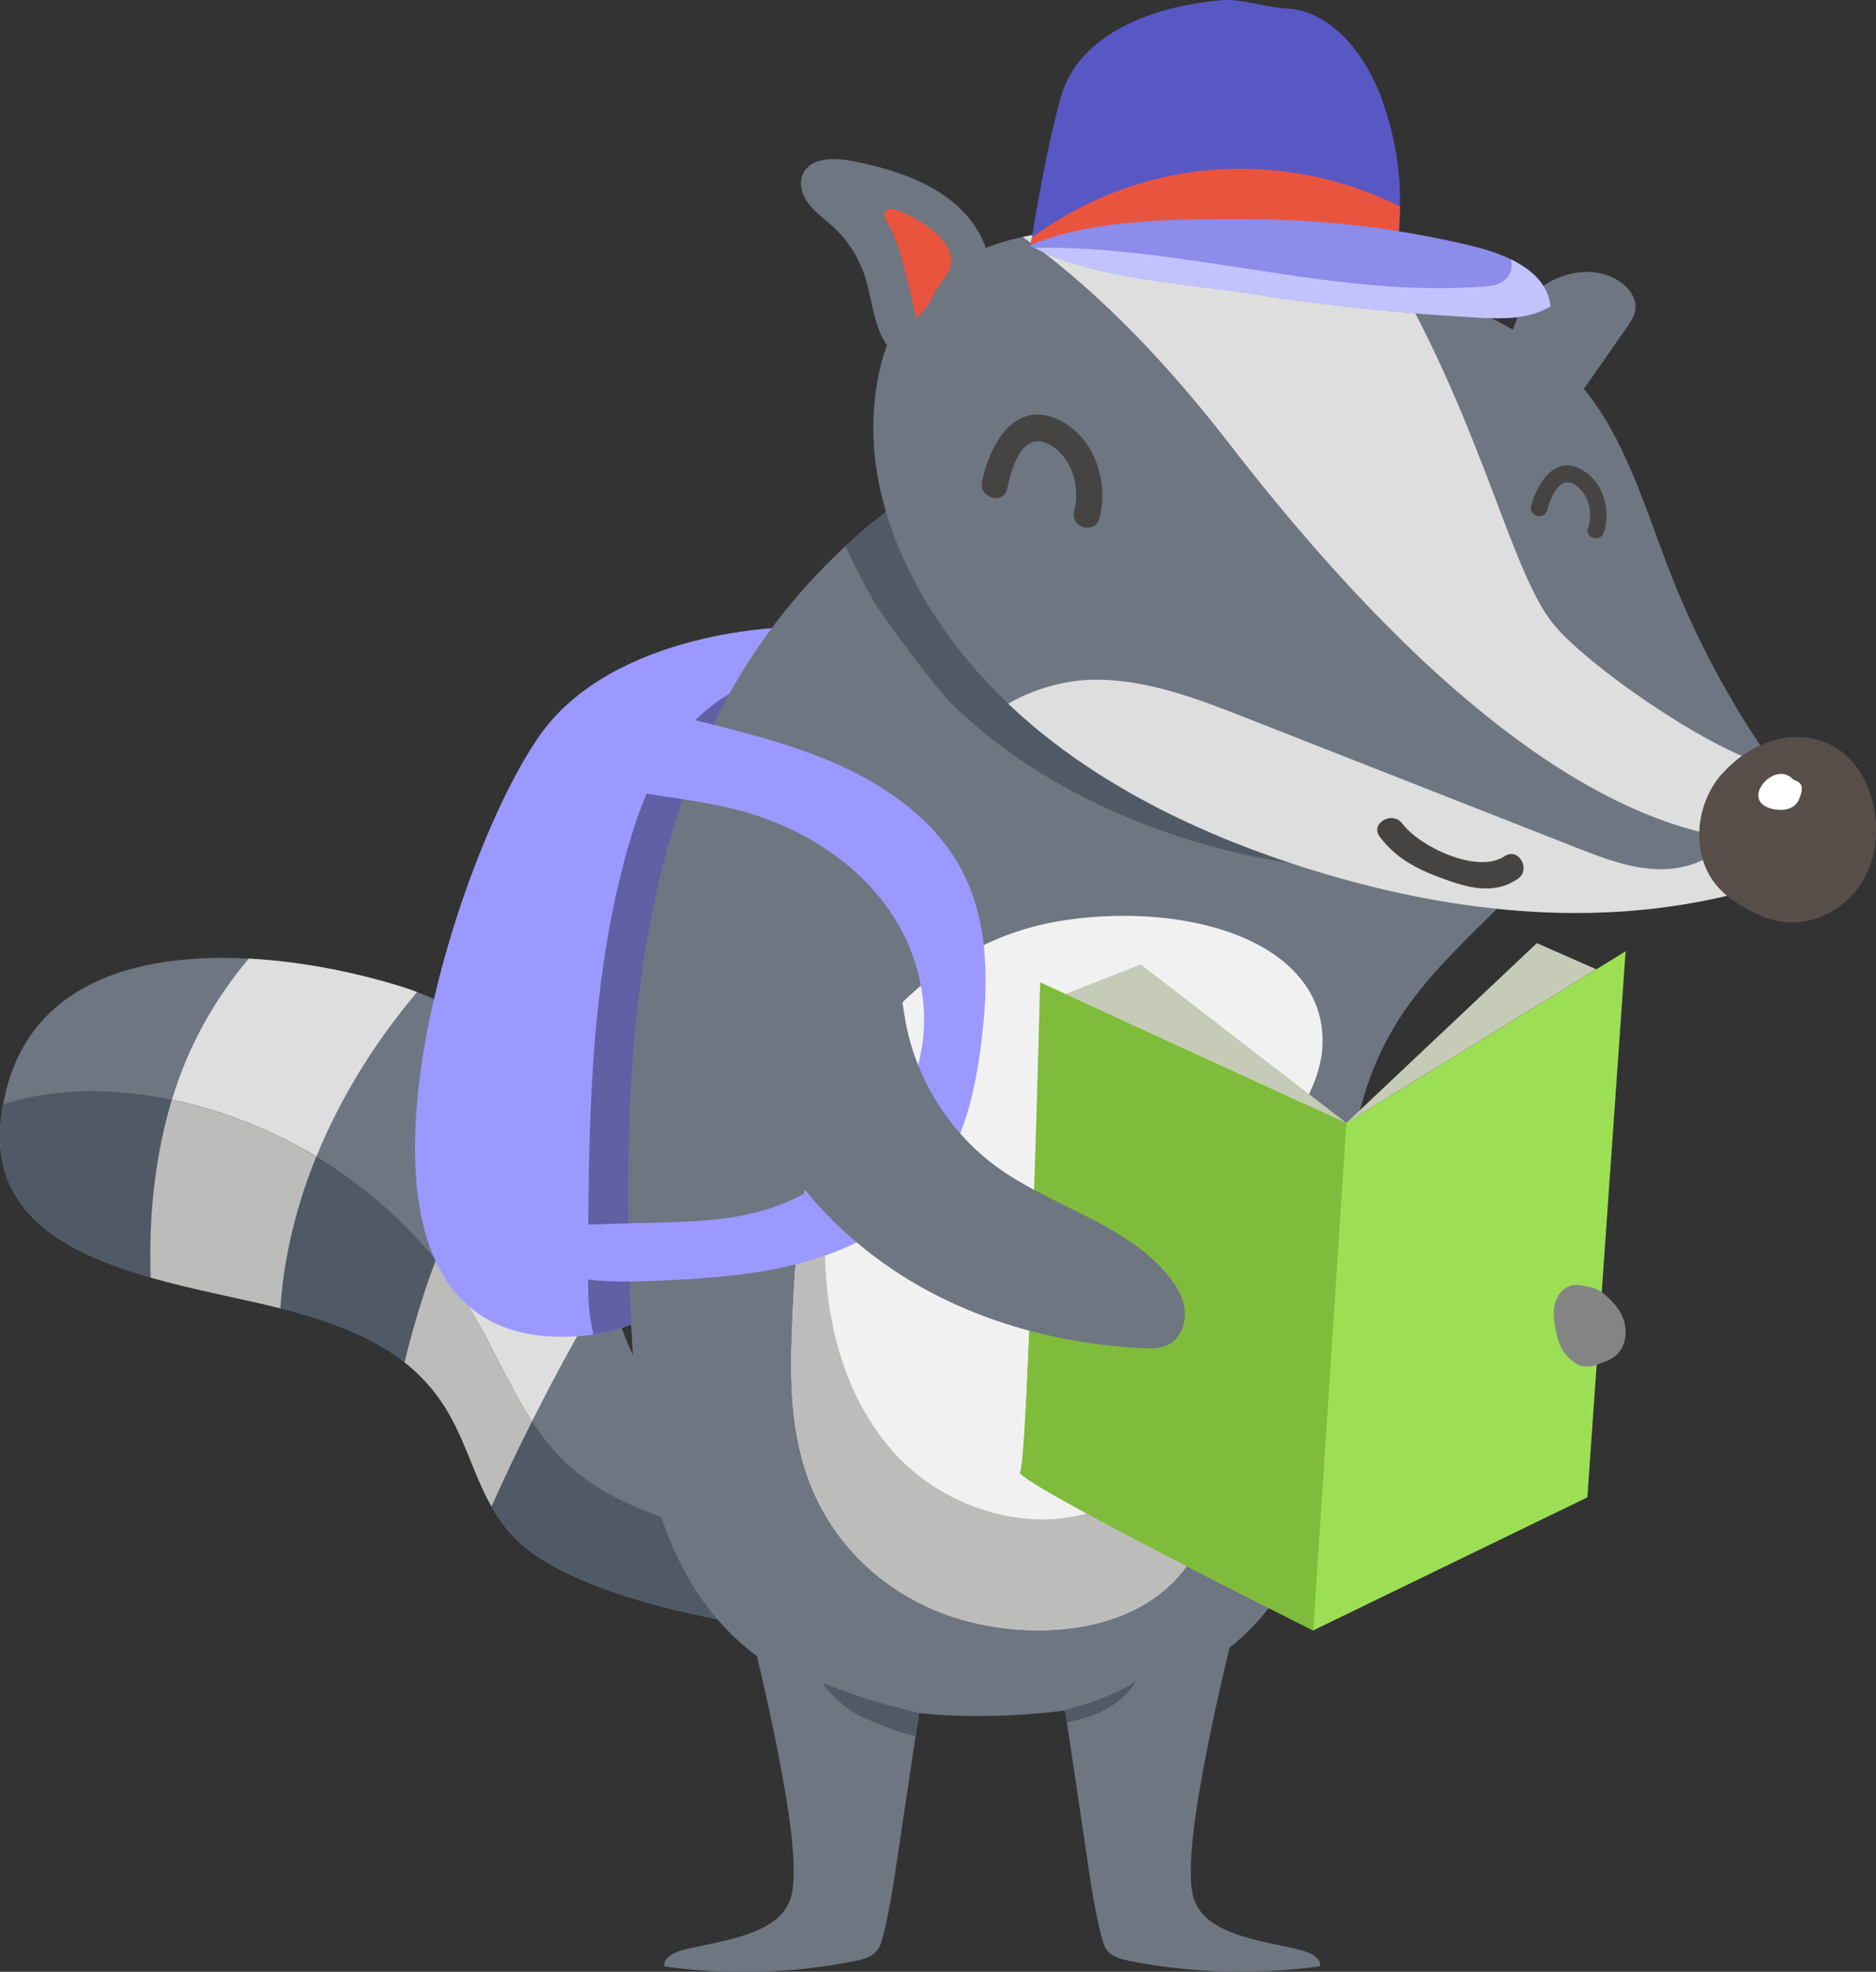 <?xml version="1.0" encoding="UTF-8"?>
<svg id="Livello_2" data-name="Livello 2" xmlns="http://www.w3.org/2000/svg" viewBox="0 0 156.38 164.37">
  <rect x="0" y="0" width="156.38" height="164.37" fill="#333333" stroke="none"/>
  <defs>
    <style>
      .cls-1 {
        fill: #6060a5;
      }

      .cls-1, .cls-2, .cls-3, .cls-4, .cls-5, .cls-6, .cls-7, .cls-8, .cls-9, .cls-10, .cls-11, .cls-12, .cls-13, .cls-14, .cls-15, .cls-16, .cls-17, .cls-18, .cls-19 {
        stroke-width: 0px;
      }

      .cls-2 {
        fill: #505a66;
      }

      .cls-3 {
        fill: #9b99ff;
      }

      .cls-4 {
        fill: #8686ef;
      }

      .cls-5 {
        fill: #6e7682;
      }

      .cls-6 {
        fill: #5858c4;
      }

      .cls-7 {
        fill: #574e4a;
      }

      .cls-8 {
        fill: #454443;
      }

      .cls-9 {
        fill: #dedede;
      }

      .cls-10 {
        fill: #c5cbb6;
      }

      .cls-11 {
        fill: #bcbcbb;
      }

      .cls-12 {
        fill: #858484;
      }

      .cls-13 {
        fill: #9cdf55;
      }

      .cls-14 {
        fill: #c2c2ff;
      }

      .cls-15 {
        fill: #8c8cea;
      }

      .cls-16 {
        fill: #80bc3b;
      }

      .cls-17 {
        fill: #f1f1f1;
      }

      .cls-18 {
        fill: #fff;
      }

      .cls-19 {
        fill: #e9543f;
      }
    </style>
  </defs>
  <g id="OBJECTS">
    <g>
      <g>
        <path class="cls-5" d="M73.69,128.07c2.46,3.3-.55,5.89-3.84,7.1-1.55.56-3.18.82-4.32.69-6.22-.69-15.84-2.73-20.95-6.25-1.68-1.16-2.78-2.54-3.62-4.04-1.58-2.79-2.27-5.97-4.22-8.8-.88-1.27-1.9-2.33-3.03-3.22h0c-2.59-2.04-5.74-3.2-9.07-4.16-.41-.12-.83-.23-1.27-.34-3.16-.8-7.08-1.5-10.81-2.56-7.03-1.99-13.35-5.3-12.49-13.13.05-.45.11-.89.2-1.31,1.81-10.13,11.12-12.64,20.45-12.14,4.42.23,8.85,1.15,12.49,2.26.53.16,1.04.33,1.53.52,4.83,1.8,7.99,4.71,10.25,8.34,2.76,4.43,4.2,9.95,5.7,15.86.03.11.06.23.09.35,3.41,13.39,11.02,16.93,23.92,19.84l-1.02.98Z"/>
        <path class="cls-9" d="M34.76,82.7c-.14.17-.28.34-.42.51-3.27,3.98-6.03,8.44-7.97,13.21-1.64,4.04-2.7,8.28-2.99,12.63-3.16-.8-7.08-1.5-10.81-2.56-.16-4.78.28-9.55,1.57-14.15.06-.22.13-.45.19-.66,1.36-4.51,3.54-8.34,6.4-11.77,4.42.23,8.85,1.15,12.49,2.26.53.16,1.04.33,1.53.52Z"/>
        <path class="cls-9" d="M50.7,106.91c-2.26,3.78-4.38,7.64-6.35,11.57-1.18,2.34-2.31,4.71-3.38,7.09-1.58-2.79-2.27-5.97-4.22-8.8-.88-1.27-1.9-2.33-3.03-3.22h0c.72-2.88,1.55-5.73,2.61-8.5.31-.83.64-1.65,1-2.46,1.87-4.28,4.39-8.26,7.67-11.56,2.76,4.43,4.2,9.95,5.7,15.86Z"/>
        <path class="cls-2" d="M69.88,134.72c0,.15,0,.3-.02.45-1.55.56-3.18.82-4.32.69-6.22-.69-15.84-2.73-20.95-6.25-1.68-1.16-2.78-2.54-3.62-4.04-1.58-2.79-2.27-5.97-4.22-8.8-.88-1.27-1.9-2.33-3.03-3.22h0c-2.59-2.04-5.74-3.2-9.07-4.16-.41-.12-.83-.23-1.27-.34-3.16-.8-7.08-1.5-10.81-2.56-7.03-1.99-13.35-5.3-12.49-13.13.05-.45.11-.89.2-1.31,2.96-.96,6.25-1.24,9.35-1.02,12.14.85,23.67,8.01,29.82,18.51,2.57,4.39,4.34,9.42,8.15,12.79,2.89,2.56,6.65,3.87,10.31,5.12,3.18,1.09,9.28,1.9,11.26,4.93.5.76.71,1.55.71,2.33Z"/>
        <path class="cls-11" d="M14.33,91.69c4.24.87,8.33,2.49,12.03,4.74-1.64,4.04-2.7,8.28-2.99,12.63-3.16-.8-7.08-1.5-10.81-2.56-.16-4.78.28-9.55,1.57-14.15.06-.22.13-.45.19-.66Z"/>
        <path class="cls-11" d="M44.35,118.48c-1.18,2.34-2.31,4.71-3.38,7.09-1.58-2.79-2.27-5.97-4.22-8.8-.88-1.27-1.9-2.33-3.03-3.22h0c.72-2.88,1.55-5.73,2.61-8.5,1.15,1.41,2.19,2.92,3.12,4.49,1.71,2.92,3.06,6.12,4.9,8.92Z"/>
      </g>
      <g>
        <path class="cls-3" d="M78.61,67.74c-3.13,8.15-6.56,16.19-10.26,24.11-.05.1-.09.19-.14.29-2.07,4.41-4.26,8.85-7.5,12.5-2.95,3.31-6.9,5.94-11.24,6.61-.43.07-.87.11-1.31.14-23.86,1.63-10.55-40.17-2.91-50.44,5.68-7.64,18.88-9.65,27.66-8.37,2.56.37,7.76,1.9,8.83,4.68,1.01,2.64-2.08,7.79-3.11,10.48Z"/>
        <path class="cls-1" d="M69.82,69.44c-.2,7.48-.58,14.98-1.47,22.41-.05.1-.09.19-.14.29-2.07,4.41-4.26,8.85-7.5,12.5-2.95,3.31-6.9,5.94-11.24,6.61-.46-1.79-.46-3.66-.45-5.53.04-11.66.1-23.5,3.23-34.73.86-3.09,1.98-6.16,3.84-8.77,1.64-2.31,4.24-4.59,7.02-5.39,2.86-.82,5.12,1.85,5.97,4.42.86,2.61.82,5.43.75,8.18Z"/>
      </g>
      <path class="cls-12" d="M111.14,113.82h0c7.03,2.06,14.62,1.84,21.71-.01.68-.18,1.39-.39,1.9-.86.85-.79.95-2.16.48-3.22s-1.4-1.85-2.38-2.46c-4.73-2.95-10.79-2.45-16.07-4.22-4.67-1.57-8.68-5-10.95-9.36-.67-1.28-1.2-2.66-2.18-3.72-.98-1.06-2.56-1.73-3.88-1.15-.52.23-.94.63-1.34,1.04-4.21,4.34-6.5,9.06-2.72,13.99,3.74,4.87,9.61,8.29,15.43,9.99Z"/>
      <g>
        <path class="cls-5" d="M136.67,50.18c.06,7.19-2.39,14.35-6.79,20.03-4.25,5.48-10.25,9.57-13.76,15.56-4.46,7.6-4.21,16.95-4.44,25.77-.22,8.81-1.41,18.44-7.76,24.56-1.18,1.14-2.49,2.12-3.9,2.92-3.19,1.86-6.85,2.91-10.6,3.47-1.84.28-3.69.43-5.53.51-2.19.09-4.42.06-6.63-.13-3.66-.32-7.27-1.11-10.5-2.63-1.73-.82-3.35-1.84-4.81-3.1-7.82-6.74-9.06-18.22-9.41-28.54-.55-16.02-.16-32.6,6.46-47.19,2.73-6.03,6.64-11.42,11.48-15.89,1.06-.99,2.18-1.94,3.33-2.83.87-.68,1.76-1.35,2.66-2.03,6.85-5.12,14.28-9.73,22.93-10.55,11.69-1.1,28.69-1.14,35.1,10.82,1.51,2.83,2.15,6.03,2.18,9.24Z"/>
        <g>
          <path class="cls-17" d="M103.14,100.79c-2.53,4.92-2.58,10.3-2.14,15.53,0,.03,0,.06,0,.09.53,6.28,1,13.69-5.98,17.54-4.98,2.75-12.44,2.45-17.72,0-5.28-2.45-8.55-6.65-10.04-11-.16-.47-.31-.94-.43-1.42-1.04-3.91-.94-7.95-.76-11.93.29-6.34.8-12.79,3.8-18.76.78-1.55,1.79-3.15,3.01-4.69,3.5-4.39,8.76-8.3,15.57-9.39,7.7-1.24,16.35.26,20,4.87,1.06,1.31,1.7,2.89,1.79,4.72.28,5.14-4.61,9.6-7.11,14.43Z"/>
          <path class="cls-11" d="M95.02,133.96c-4.98,2.75-12.44,2.45-17.72,0-5.28-2.45-8.55-6.65-10.04-11-.16-.47-.31-.94-.43-1.42-1.04-3.91-.94-7.95-.76-11.93.29-6.34.8-12.79,3.8-18.76.78-1.55,1.79-3.15,3.01-4.69-2.16,4.44-3.5,9.29-3.95,14.2-.68,7.28.65,15.12,5.48,20.61,4.83,5.49,13.73,7.69,19.73,3.51,2.36-1.65,4.06-4.05,5.71-6.41.39-.55.77-1.11,1.16-1.66.53,6.28,1,13.69-5.98,17.54Z"/>
        </g>
      </g>
      <path class="cls-2" d="M107.63,71.95c-3.09-.44-17.52-2.79-28.28-13.27-1.42-1.38-5.94-7.54-6.43-8.4-.81-1.41-1.56-2.87-2.25-4.34-.06-.13-.13-.27-.2-.42,1.06-.99,2.18-1.94,3.33-2.83.87-.68,1.76-1.35,2.66-2.03,6.21,8.26,23.94,23.88,31.16,31.28Z"/>
      <path class="cls-3" d="M80.12,72.43c-1.99-3.69-5.53-6.43-9.41-8.3s-8.1-2.93-12.3-3.98c-.9-.23-1.81-.45-2.72-.65-.02.02-.03.05-.06.07-1.86,1.82-3.4,3.78-4.35,6.08,3.4.77,6.94,1.01,10.32,1.9,5.13,1.35,9.88,4.33,12.73,8.63,2.85,4.3,3.62,9.94,1.46,14.6-1.28,2.77-3.49,5.07-5.99,6.93-1.47,1.1-3.05,2.06-4.78,2.73-3.34,1.29-7.02,1.4-10.62,1.49-1.99.05-3.98.1-5.96.16-.22,1.47,0,3.06.37,4.55,2,.26,4.04.2,6.06.12,4.23-.18,8.5-.48,12.55-1.66s7.91-3.32,10.41-6.6c2.53-3.33,3.46-7.52,3.97-11.6.61-4.89.67-10.09-1.69-14.47Z"/>
      <path class="cls-4" d="M87.17,29.77s.06.04.09.06c-.12.12-.22.25-.33.38l.24-.44Z"/>
      <g>
        <g>
          <path class="cls-5" d="M127.35,25c1.8-2.13,5.12-3.09,7.5-1.64.88.53,1.63,1.5,1.46,2.52-.09.52-.39.96-.69,1.39-.98,1.41-1.96,2.81-2.94,4.22-.71,1.01-1.43,2.05-2.41,2.8h0c-6.44,4.91-5.43-6.31-2.91-9.28Z"/>
          <path class="cls-5" d="M147.14,73.81c-1.08.33-2.16.63-3.25.88-12.1,2.86-24.7,1.1-36.26-2.73-8.57-2.84-17.02-7.06-23.58-13.3-2.93-2.78-5.48-5.97-7.5-9.62-2.37-4.28-3.95-9.22-3.73-14.32.37-8.69,4.99-12.95,11.22-14.67.39-.11.8-.21,1.21-.29,9.58-2.11,22.38,1.12,29.64,3.3.11.03.22.07.33.1.46.14.92.28,1.39.42,5.59,1.75,11.22,3.94,15.1,8.45,3.76,4.36,5.41,10.33,7.57,15.85,2.13,5.41,4.86,10.52,8.1,15.22.88,1.28,1.8,2.53,2.76,3.73.5.63,1.02,1.29,1.24,2.07.07.2.1.41.12.63.14,2.23-2.33,3.67-4.37,4.3Z"/>
          <path class="cls-9" d="M151.04,69.88c-11.58,1.82-27.77-5.97-48.67-33.02-6.17-7.97-11.96-13.42-17.12-17.11,9.58-2.11,22.38,1.12,29.64,3.3.11.03.22.07.33.1.46.14.92.28,1.39.42,7.35,13.22,9.44,24.38,12.99,28.59,2.77,3.3,12.4,10.07,17.55,11.58.85,1.35,1.75,2.67,2.68,3.94.49.66.99,1.37,1.19,2.19Z"/>
          <path class="cls-8" d="M83.96,40.73c.37-1.76,1.29-5.06,3.72-3.55,1.78,1.11,2.35,3.54,1.86,5.45-.35,1.36,1.75,1.94,2.11.58.81-3.13-.47-6.98-3.62-8.31-3.63-1.53-5.57,2.38-6.17,5.25-.29,1.37,1.82,1.96,2.1.58h0Z"/>
          <path class="cls-8" d="M128.96,42.54c.33-1.19,1.17-3.27,2.66-1.87.92.87,1.13,2.19.75,3.36-.27.84,1.05,1.2,1.32.37.62-1.9-.05-4.29-1.89-5.28-2.26-1.21-3.67,1.24-4.17,3.06-.23.85,1.09,1.22,1.32.37h0Z"/>
          <path class="cls-9" d="M144.34,73.59c-.14.37-.29.74-.46,1.1-12.1,2.86-24.7,1.1-36.26-2.73-8.57-2.84-17.02-7.06-23.58-13.3,2.13-1.25,4.73-1.92,6.77-1.99,4.53-.15,8.9,1.53,13.11,3.19,9.16,3.6,18.32,7.2,27.48,10.8,2.22.87,4.5,1.75,6.88,1.8,2.38.05,4.94-.92,6.13-2.99.78,1.2.42,2.79-.09,4.13Z"/>
          <path class="cls-8" d="M115.02,69.76c1.3,1.74,3.03,2.66,5.04,3.4,2.15.8,4.39,1.51,6.45.11,1.16-.79.06-2.68-1.1-1.89-2.21,1.5-7.04-.76-8.51-2.72-.83-1.11-2.73-.02-1.88,1.1h0Z"/>
          <g>
            <path class="cls-5" d="M81.58,19.36h0c-2.09-3.63-6.5-5.18-10.62-5.95-1.48-.28-3.41-.28-4.03,1.09-.37.82-.06,1.8.49,2.51.55.71,1.3,1.23,1.96,1.83,1.24,1.12,2.18,2.57,2.7,4.15.53,1.61.65,3.35,1.35,4.9.88,1.95,2.86,3.49,4.99,3.4,5.85-.26,5.13-8.5,3.16-11.93Z"/>
            <path class="cls-19" d="M74.69,17.49h0c-.28-.09-.64-.15-.85.07-.25.27-.05.71.14,1.03.81,1.38,1.2,2.95,1.58,4.51.28,1.14.55,2.27.83,3.41.02.07.91-.99.97-1.09.32-.53.57-1.09.91-1.61.46-.7,1.15-1.39,1.02-2.3-.26-1.9-3-3.48-4.6-4.01Z"/>
          </g>
        </g>
        <g>
          <path class="cls-6" d="M116.06,24.07c-9.27-.31-18.23-2.75-27.44-3.55-.84-.09-1.68-.14-2.52-.19h-.17s.02-.2.09-.53c.29-1.85,1.36-8.2,2.48-11.91C90.18,2.4,96.98.36,102.11,0c.15,0,.31-.02.5,0,1.36.09,3.46.67,4.6.71,2.65.09,4.91,2.05,6.36,4.29.8,1.24,1.4,2.54,1.84,3.92,1.01,3.07,1.33,5.62,1.29,8.3-.03,2.1-.29,4.28-.64,6.85Z"/>
          <path class="cls-19" d="M116.06,24.07c-9.27-.31-18.23-2.75-27.44-3.55-.84-.09-1.68-.14-2.52-.19h-.17s.02-.2.09-.53c3.65-2.69,7.93-4.54,12.4-5.31,6.1-1.06,12.51-.12,18.07,2.62.07.04.15.07.21.11-.03,2.1-.29,4.28-.64,6.85Z"/>
          <path class="cls-15" d="M129.25,25.53c-1.8,1.11-4.05,1.06-6.16.94-6.27-.34-12.53-.99-18.73-1.97-5.45-.86-13.19-1.27-18.14-3.84-.14-.05-.26-.12-.39-.19,5.24-2.29,12.7-2.21,18.35-2.2,6.28.02,12.56.78,18.67,2.27,1.03.25,2.12.6,3.1,1.08,1.72.84,3.11,2.08,3.31,3.91Z"/>
          <path class="cls-14" d="M129.25,25.53c-1.8,1.11-4.05,1.06-6.16.94-6.27-.34-12.53-.99-18.73-1.97-5.45-.86-13.19-1.27-18.14-3.84.73-.02,1.46-.02,2.19,0,11.82.29,23.46,4.13,35.24,3.23.62-.04,1.28-.12,1.75-.52.58-.49.69-1.12.54-1.75,1.72.84,3.11,2.08,3.31,3.91Z"/>
        </g>
        <path class="cls-7" d="M143.48,64.57c-2.21,2.57-2.55,6.76-.32,9.32.64.74,1.45,1.31,2.3,1.79.98.56,2.04,1.02,3.16,1.17,2.61.35,5.28-1.13,6.64-3.38,1.35-2.25,1.45-5.14.53-7.6h0c-2.14-5.72-8.55-5.63-12.3-1.29Z"/>
        <path class="cls-18" d="M147.44,67.34c-2.31-.83.56-3.96,1.99-2.4.03.02.04.03.04.03l.2.1c.73.26.57.88.3,1.54-.34.86-1.31,1.01-2.12.85-.15-.03-.29-.07-.42-.11Z"/>
      </g>
      <g>
        <path class="cls-5" d="M110.03,163.91c-5.22.73-10.64.58-15.78-.43-.62-.13-1.26-.27-1.7-.63-.44-.36-.59-.86-.71-1.34-.57-2.19-.9-4.39-1.22-6.6-.56-3.77-1.12-7.54-1.68-11.31-.05-.32-.1-.64-.15-.96-.21-1.42-.42-2.85-.63-4.27-.06-.35-.1-.72.12-1.02.19-.27.56-.44.91-.58,3.18-1.28,11.12-5,14.7-5,0,0-4.57,17.17-4.63,24,0,1.12,0,2.3.64,3.31,1.43,2.23,5.18,2.7,8.27,3.41.92.21,2.04.7,1.86,1.44Z"/>
        <path class="cls-5" d="M66.16,155.75c0,1.13,0,2.3-.64,3.31-1.43,2.23-5.17,2.7-8.27,3.41-.93.21-2.04.71-1.86,1.45,5.22.74,10.64.59,15.78-.43.61-.12,1.26-.27,1.69-.63.44-.36.59-.86.72-1.35.56-2.18.89-4.39,1.22-6.6.82-5.52,1.65-11.03,2.47-16.55.05-.35.1-.72-.12-1.02-.19-.27-.56-.44-.92-.58-3.17-1.28-11.12-5-14.7-5,0,0,4.57,17.17,4.63,24Z"/>
        <path class="cls-2" d="M76.61,142.8c-.58-.13-1.27-.35-1.93-.5-2.1-.45-6.12-2-6.12-2,0,0,1.28,1.82,3,2.66,1.44.7,3.26,1.46,4.76,1.76l.29-1.92Z"/>
        <path class="cls-2" d="M94.66,140.18c-.68,1.2-1.86,2.07-3.12,2.62-.83.36-1.72.6-2.61.79-.05-.32-.11-.69-.16-1.02.02-.02,1.45-.42,2.03-.62,1.34-.45,2.66-.99,3.85-1.78Z"/>
      </g>
      <g>
        <g>
          <path class="cls-13" d="M135.51,79.29l-3.19,45.53-22.85,11.09s-25.12-12.54-24.44-13.21c.66-.66,1.68-40.81,1.68-40.81l25.52,11.72,23.28-14.31Z"/>
          <path class="cls-16" d="M112.23,93.61l-2.76,42.31s-25.12-12.54-24.44-13.21c.66-.66,1.68-40.81,1.68-40.81l25.52,11.72Z"/>
          <polygon class="cls-10" points="112.23 93.61 95.09 80.4 88.81 82.86 112.23 93.61"/>
          <polygon class="cls-10" points="112.23 93.61 128.11 78.62 133.06 80.8 112.23 93.61"/>
        </g>
        <path class="cls-12" d="M133.56,107.76c-.42-.36-.99-.47-1.53-.57-.28-.05-.56-.1-.83-.07-.77.08-1.37.77-1.57,1.51-.21.75-.09,1.54.06,2.3.12.59.28,1.19.61,1.69.37.56,1.03,1.18,1.7,1.28.67.1,1.38-.13,1.84-.62.54-.58.62-1.63.64-2.42.03-1.17-.91-3.1-.91-3.1Z"/>
      </g>
      <path class="cls-5" d="M74.53,105.91h0c6.1,4.06,13.41,6.12,20.73,6.47.7.03,1.44.05,2.07-.26,1.05-.5,1.55-1.78,1.42-2.93s-.78-2.18-1.54-3.06c-3.63-4.22-9.57-5.56-14.08-8.83-3.99-2.89-6.79-7.36-7.66-12.21-.25-1.42-.36-2.89-.97-4.2s-1.93-2.42-3.36-2.26c-.56.06-1.09.32-1.59.59-5.31,2.88-8.91,6.71-6.77,12.54,2.11,5.76,6.7,10.78,11.74,14.14Z"/>
    </g>
  </g>
</svg>